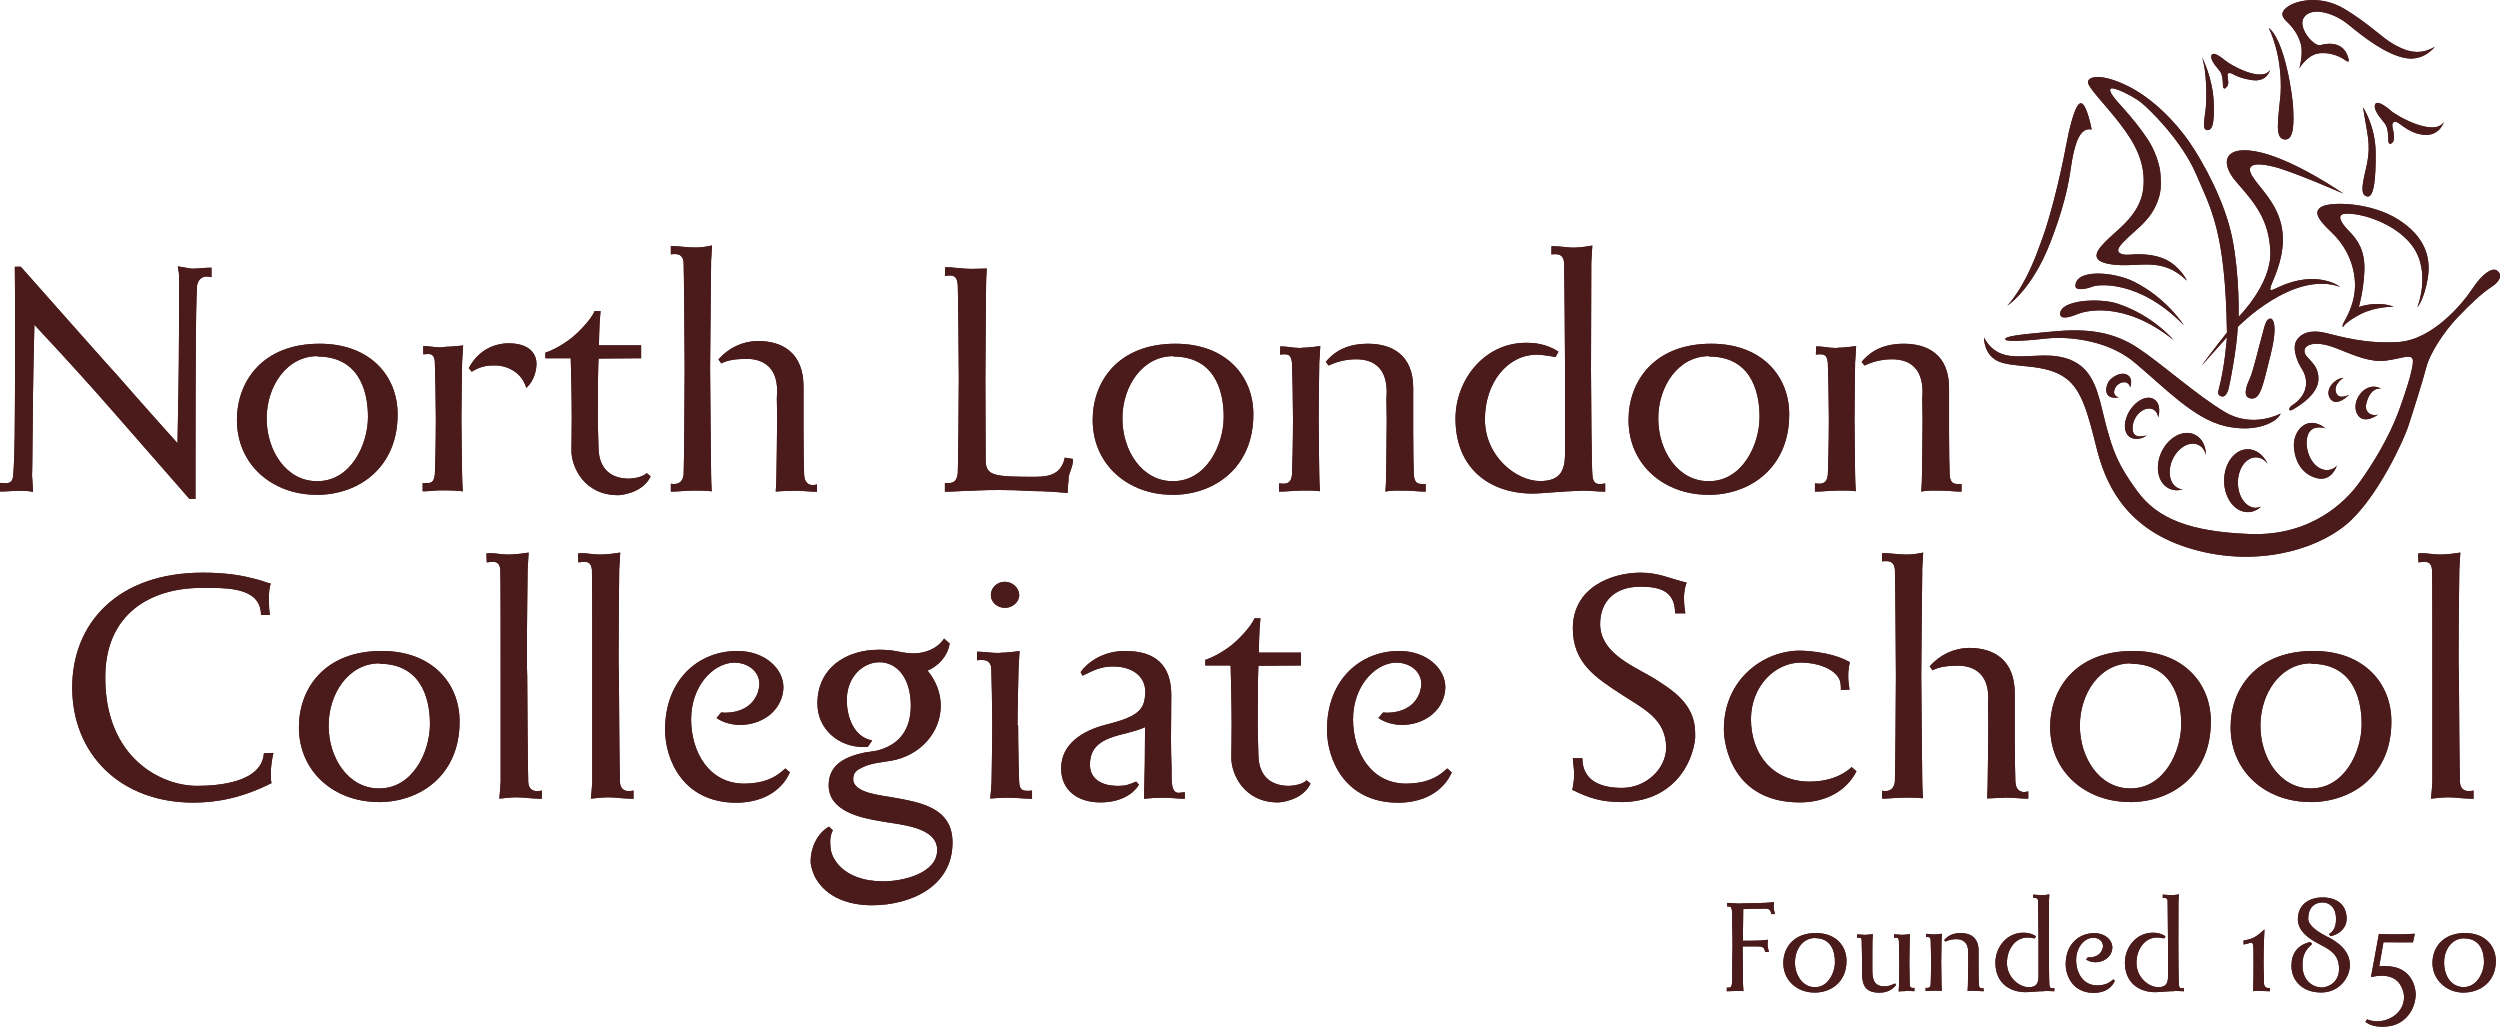<?xml version="1.0" encoding="UTF-8"?><svg id="Layer_2" xmlns="http://www.w3.org/2000/svg" viewBox="0 0 246.48 101.23"><defs><style>.cls-1{fill:#4a1b1a;fill-rule:evenodd;}</style></defs><g id="Layer_1-2"><g><path class="cls-1" d="M19.42,28.2c.1-.62,.46-.94,.97-.94,.13,0,.29,.03,.46,.07v-.94c-.68,0-1.24,.1-1.95,.1,0,0-.49-.07-1.37-.23,.1,.52,.13,.81,.13,1.11v.68c0,3.32-.03,7.42-.03,7.42,0,0-.03,3.61-.13,8.23-2.99-3.32-6.08-6.86-6.08-6.86-.03,0-3.35-3.74-9.37-10.54h-.59c.03,2.31,.03,4.72,.03,6.93,0,4.42-.03,8-.03,8,0,2.15-.07,4.78-.16,5.69-.07,.62-.36,.72-.78,.72-.16,0-.36-.03-.52-.03v.85c.72,0,1.2-.07,1.89-.07h.2c.23,0,.65,0,1.17,.1-.03-.59-.07-1.01-.1-1.63,.03-.49,.03-2.08,.07-5.63,0,0,0-2.5,.16-9.21,3.35,3.58,5.92,6.47,5.92,6.47,0,0,2.57,2.9,9.37,10.7h.59c0-10.6,.03-13.69,.03-13.69,0-3.45,.07-6.8,.13-7.29"/><path class="cls-1" d="M31.2,48.79c4.29,0,8-2.8,8-7.9v-.07c0-3.71-2.67-6.93-7.68-6.93-5.69,0-8.16,3.77-8.16,7.51,0,4.46,3.54,7.38,7.84,7.38m.1-13.63c3.87,0,4.98,3.06,4.98,5.95,0,2.73-1.69,6.34-4.98,6.34h-.07c-2.99,0-4.94-2.99-4.94-6.18s1.98-6.15,5.01-6.15v.03Z"/><path class="cls-1" d="M42.87,48.37c.29-.03,.62-.03,.94-.03,.62,0,1.3,.03,1.82,.1-.03-.59-.07-1.07-.07-1.66,0-.32-.07-3.81-.07-5.53s.07-5.17,.07-5.56c.03-.49,.07-.98,.1-1.63-1.14,.13-1.72,.13-1.72,.13-.2,.03-.36,.06-.55,.06-.52,0-1.07-.13-1.66-.13v.81c.16,0,.32-.03,.49-.03,.33,0,.62,.13,.65,.78,.03,.59,.1,4.1,.1,5.6,0,2.08-.06,4.98-.1,5.5-.1,.85-.42,.85-.88,.85h-.32v.81c.42,0,.75-.03,1.17-.07h.03Zm9.01-10.12c.94-.85,1.01-2.08,1.01-2.31v-.07c0-.98-.68-2.02-2.73-2.02h-.1c-.49,0-2.63,.13-3.84,2.44l.29,.36c.85-.55,1.63-.62,2.02-.62h.39c.52,0,2.37,.29,2.96,2.18v.03Z"/><path class="cls-1" d="M60.99,48.82s2.31-.1,3.16-1.85l-.39-.33c-.49,.52-1.72,.55-1.76,.55-1.46,0-2.93-.68-2.99-2.99-.03-1.24-.07-2.37-.07-2.93,0-3.55,.03-4.94,.07-5.92l4.2-.03v-1.27h-4.16c.03-.55,0-1.82,.16-3.38h-.59c-.39,.98-1.95,2.41-2.02,2.44,.06-.03-1.33,1.17-2.83,1.66v.55h2.5c.03,1.24,.1,3.68,.1,5.89,0,1.46-.03,2.7-.03,3.22,0,1.59,1.24,4.39,4.59,4.39h.07Z"/><path class="cls-1" d="M70.1,25.89c.03-.52,.06-1.04,.1-1.69-.88,.2-1.37,.2-1.56,.2h-.29c-.55,0-1.4-.13-1.98-.13h-.23v.81c.16-.03,.29-.03,.42-.03,.45,0,.78,.2,.84,.81,.03,.59,.1,8.95,.1,10.51,0,2.11-.06,9.89-.1,10.44-.1,.68-.46,.91-.94,.91-.1,0-.19,0-.32-.03v.78c.72,0,1.43-.1,2.11-.1h.68c.26,0,.68,0,1.24,.07-.03-.62-.06-1.07-.06-1.63,0-.36-.1-8.72-.1-10.47s.1-9.95,.1-10.44m8.03,22.48h.26c.72,0,1.43,.1,2.15,.1v-.72c-.13,.03-.29,.07-.39,.07-.52,0-.85-.33-.88-1.04-.03-.59-.06-2.73-.06-4.26v-4.42c0-3.32-2.08-4.49-4.49-4.49-1.56,.03-2.9,.68-3.9,1.82l.29,.39c.59-.32,1.4-.45,2.51-.45,1.59,0,2.99,.81,2.99,3.15,0,.23-.03,.49-.03,.78,0,.55,.03,1.24,.03,1.89,0,1.76-.07,5.27-.07,5.63,0,.59-.03,1.04-.07,1.63,.94-.07,1.66-.07,1.66-.07"/><path class="cls-1" d="M105.33,47.2c.1-.75,.46-1.11,.46-1.95l-.81-.13c-.33,1.56-1.4,1.89-2.89,1.89-3.97,0-4.88-.07-4.91-1.56,0-2.7-.03-5.4-.03-8.1,0-1.72,.07-8.98,.07-9.34,0-.46,.03-.91,.07-1.53-.49,0-1.01,.03-1.53,.03-.39,0-.78-.03-1.14-.07-.49-.03-.94-.1-1.43-.1l-.03,.85c.16,0,.33-.03,.46-.03,.49,0,.75,.16,.81,.98,.03,.55,.1,7.68,.1,9.21,0,2.08-.07,8.78-.1,9.3-.1,.91-.52,.98-1.01,.98h-.26v.85c.91,0,1.79-.1,2.67-.1,0,0,1.14-.07,2.7-.07,.94,0,2.05,.03,3.15,.1,0,0,1.69,0,3.58,.2,0-.49,.06-1.01,.1-1.37v-.03Z"/><path class="cls-1" d="M115.57,48.79c4.29,0,8-2.8,8-7.9v-.07c0-3.71-2.67-6.93-7.68-6.93-5.69,0-8.16,3.77-8.16,7.51,0,4.46,3.55,7.38,7.84,7.38m.1-13.63c3.87,0,4.98,3.06,4.98,5.95,0,2.73-1.69,6.34-4.98,6.34h-.07c-2.99,0-4.94-2.99-4.94-6.18s1.98-6.15,5.01-6.15v.03Z"/><path class="cls-1" d="M137.89,48.37h.62c.72,0,1.37,.1,2.05,.1v-.75h-.29c-.49,0-.81-.07-.88-.91-.03-.58-.06-2.7-.06-4.2v-4.36c0-3.25-2.08-4.36-4.46-4.36-2.5,0-3.61,1.14-4.16,1.79l.29,.36c.65-.32,1.59-.62,2.7-.62,1.82,0,3.02,.94,3.02,3.25,0,.23-.03,.49-.03,.75,0,.58,.03,1.24,.03,1.89,0,1.72-.06,5.2-.06,5.59,0,.52-.03,.98-.07,1.56,.59-.1,1.04-.1,1.3-.1m-9.6,0h.65c.26,0,.65,0,1.2,.07-.03-.55-.07-1.04-.07-1.63,0-.32-.06-3.81-.06-5.53s.06-5.17,.06-5.56c.03-.46,.07-.94,.1-1.59-1.14,.16-1.69,.16-1.69,.16-.1,0-.2,.03-.33,.03-.62,0-1.27-.16-1.92-.16l-.03,.81c.16-.03,.32-.03,.46-.03,.46,0,.65,.2,.72,.85,.03,.58,.1,4.03,.1,5.53,0,2.08-.07,4.98-.1,5.5-.07,.75-.46,.88-.85,.88-.13,0-.29-.03-.42-.03v.81c.72,0,1.43-.1,2.18-.1"/><path class="cls-1" d="M155.85,48.37c1.07,0,1.59,.1,2.41,.1v-.81c-.19,.03-.36,.07-.52,.07-.49,0-.72-.26-.75-1.01-.06-.59-.13-7.84-.13-10.15v-.23c0-1.76,.03-10.08,.03-10.47,.03-.49,.07-1.01,.1-1.66-1.11,.2-1.72,.2-1.72,.2h-.26c-.55,0-1.11-.13-1.76-.13h-.29v.81c.13-.03,.26-.03,.39-.03,.42,0,.81,.16,.85,.81,.03,.59,.1,8.98,.1,10.54v8.42c-.03,1.56-.46,2.6-2.47,2.6-2.34,0-5.43-2.44-5.43-6.08s2.24-6.38,5.11-6.38h.06c.16,0,.72,.03,1.79,.23l.29-.52c-1.17-.81-2.51-.88-3.02-.88h-.2c-4.07,0-6.93,3.64-6.93,7.48,0,4.91,3.38,7.38,7.61,7.38,.94,0,3.12-.26,4.75-.26v-.03Z"/><path class="cls-1" d="M168.4,48.79c4.29,0,8-2.8,8-7.9v-.07c0-3.71-2.67-6.93-7.68-6.93-5.69,0-8.16,3.77-8.16,7.51,0,4.46,3.55,7.38,7.84,7.38m.1-13.63c3.87,0,4.98,3.06,4.98,5.95,0,2.73-1.69,6.34-4.98,6.34h-.07c-2.99,0-4.94-2.99-4.94-6.18s1.98-6.15,5.01-6.15v.03Z"/><path class="cls-1" d="M190.72,48.37h.62c.72,0,1.37,.1,2.05,.1v-.75h-.29c-.49,0-.81-.07-.88-.91-.03-.58-.06-2.7-.06-4.2v-4.36c0-3.25-2.08-4.36-4.46-4.36-2.5,0-3.61,1.14-4.16,1.79l.29,.36c.65-.32,1.59-.62,2.7-.62,1.82,0,3.02,.94,3.02,3.25,0,.23-.03,.49-.03,.75,0,.58,.03,1.24,.03,1.89,0,1.72-.06,5.2-.06,5.59,0,.52-.03,.98-.07,1.56,.59-.1,1.04-.1,1.3-.1m-9.6,0h.65c.26,0,.65,0,1.2,.07-.03-.55-.07-1.04-.07-1.63,0-.32-.06-3.81-.06-5.53s.06-5.17,.06-5.56c.03-.46,.07-.94,.1-1.59-1.14,.16-1.69,.16-1.69,.16-.1,0-.2,.03-.33,.03-.62,0-1.27-.16-1.92-.16l-.03,.81c.16-.03,.33-.03,.46-.03,.46,0,.65,.2,.72,.85,.03,.58,.1,4.03,.1,5.53,0,2.08-.07,4.98-.1,5.5-.07,.75-.46,.88-.85,.88-.13,0-.29-.03-.42-.03v.81c.72,0,1.43-.1,2.18-.1"/><path class="cls-1" d="M171.82,93.31h1.51c.35,0,.64,.05,.69,.54h.38c-.09-.31-.13-.51-.13-.76,0-.13,.01-.27,.03-.44-.59,.09-1.18,.1-1.77,.1h-.7c.01-1.04,.04-2.09,.04-3.12,.58-.03,1.15-.04,1.74-.04,.12,0,.24-.01,.37-.01,.33,0,.63,.06,.64,.54h.38c-.08-.28-.13-.51-.13-.77,0-.13,.01-.26,.04-.4-1.08,.1-2.16,.09-3.24,.12-.06,0-.14,.01-.2,.01-.4,0-.77-.06-1.18-.06v.36c.05,0,.1-.01,.15-.01,.2,0,.26,.08,.31,.36,.01,.12,.03,.29,.03,.47,0,.23-.01,.5-.01,.65,.03,.83,.04,1.66,.04,2.48-.01,.82-.03,1.64-.04,2.45,0,.21,.01,.47,.01,.73,0,.19-.01,.37-.03,.51-.04,.31-.14,.35-.35,.35h-.15v.36c.4,0,.78-.04,1.15-.04,.17,0,.32,.01,.49,.03-.01-.2-.03-.41-.04-.64-.01-.23-.01-.47-.01-.72v-.73c-.01-.77-.03-1.54-.03-2.32h0Z"/><path class="cls-1" d="M178.9,97.86c1.69,0,3.15-1.1,3.15-3.11v-.03c0-1.46-1.05-2.73-3.02-2.73-2.24,0-3.21,1.49-3.21,2.96,0,1.75,1.4,2.91,3.09,2.91m.04-5.37c1.52,0,1.96,1.2,1.96,2.34,0,1.08-.67,2.5-1.96,2.5h-.03c-1.18,0-1.95-1.18-1.95-2.43,0-1.31,.78-2.42,1.97-2.42h0Z"/><path class="cls-1" d="M185.31,97.87c1,0,1.45-.55,1.63-.76l-.1-.15c-.31,.13-.59,.29-1.01,.29-.92,0-1.23-.49-1.23-1.55v-.77c-.01-.67,.01-2.05,.01-2.2,.01-.18,.03-.37,.04-.63-.45,.06-.67,.06-.67,.06-.05,0-.1,.01-.14,.01-.24,0-.5-.05-.74-.05v.35c.06-.01,.14-.03,.21-.03,.14,0,.24,.06,.24,.31v.17c0,.32,.03,.99,.03,1.49v1.42c0,1.33,.32,2.04,1.74,2.04m2.52-.18h.15c.33,0,.47,.03,.67,.03h.09v-.32h-.13c-.18,0-.32-.03-.33-.33,0-.22-.04-1.54-.04-2.15,0-.69,.03-2.04,.03-2.19,0-.18,.03-.37,.04-.63-.46,.06-.68,.06-.68,.06-.04,0-.08,.01-.12,.01-.24,0-.53-.06-.78-.06v.35c.09,0,.17-.01,.22-.01,.18,0,.23,.05,.26,.35,0,.24,.03,1.32,.03,2.13h.01c0,.69-.03,2.06-.03,2.22-.01,.21-.03,.38-.04,.6,.21-.03,.37-.03,.49-.03h.17Z"/><path class="cls-1" d="M194.52,97.69h.24c.28,0,.54,.04,.81,.04v-.29h-.12c-.19,0-.32-.03-.35-.36-.01-.23-.03-1.06-.03-1.65v-1.72c0-1.28-.82-1.72-1.75-1.72-.99,0-1.42,.45-1.64,.7l.12,.14c.26-.13,.63-.24,1.06-.24,.72,0,1.19,.37,1.19,1.28,0,.09-.01,.19-.01,.29,0,.23,.01,.49,.01,.74,0,.68-.03,2.05-.03,2.2,0,.2-.01,.38-.03,.61,.23-.04,.41-.04,.51-.04m-3.78,0h.26c.1,0,.26,0,.47,.03-.01-.22-.03-.41-.03-.64,0-.13-.03-1.5-.03-2.18s.03-2.04,.03-2.19c.01-.18,.03-.37,.04-.63-.45,.06-.67,.06-.67,.06-.04,0-.08,.01-.13,.01-.24,0-.5-.06-.76-.06v.32c.05-.01,.12-.01,.17-.01,.18,0,.26,.08,.28,.33,.01,.23,.04,1.59,.04,2.18,0,.82-.03,1.96-.04,2.16-.03,.29-.18,.35-.33,.35-.05,0-.12-.01-.17-.01v.32c.28,0,.56-.04,.86-.04"/><path class="cls-1" d="M201.59,97.69c.42,0,.63,.04,.95,.04v-.32c-.08,.01-.14,.03-.2,.03-.19,0-.28-.1-.29-.4-.03-.23-.05-3.09-.05-4v-.09c0-.69,.01-3.97,.01-4.12,.01-.19,.02-.4,.04-.65-.44,.08-.68,.08-.68,.08h-.1c-.22,0-.44-.05-.69-.05h-.12v.32c.05-.01,.1-.01,.15-.01,.17,0,.32,.06,.33,.32,.01,.23,.04,3.53,.04,4.15v3.32c-.01,.61-.18,1.02-.97,1.02-.92,0-2.14-.96-2.14-2.39s.88-2.51,2.01-2.51h.03c.06,0,.28,.01,.7,.09l.12-.21c-.46-.32-.99-.35-1.19-.35h-.08c-1.6,0-2.73,1.43-2.73,2.95,0,1.93,1.33,2.91,3,2.91,.37,0,1.23-.1,1.87-.1h0Z"/><path class="cls-1" d="M208.52,96.71l-.18-.15c-.46,.45-.96,.58-1.55,.59h-.04c-1.37,0-2.06-1.23-2.06-2.5s.82-2.15,1.63-2.2h.05c.52,0,.97,.33,.97,.83,0,.1-.03,.22-.07,.33-.22,.59-.77,.78-1.28,.78-.05,0-.09-.01-.14-.01l-.18,.22c.27,.18,.6,.27,.92,.27,.78,0,1.55-.47,1.66-1.31,0-.05,.01-.09,.01-.14,0-.76-.74-1.42-1.79-1.42-1.49,0-2.81,1.09-2.81,3.06,0,1.11,.67,2.83,2.77,2.83,1.6-.01,2.02-1.06,2.07-1.18h0Z"/><path class="cls-1" d="M214.37,97.69c.42,0,.63,.04,.95,.04v-.32c-.08,.01-.14,.03-.21,.03-.19,0-.28-.1-.29-.4-.03-.23-.05-3.09-.05-4v-.09c0-.69,.01-3.97,.01-4.12,.01-.19,.03-.4,.04-.65-.44,.08-.68,.08-.68,.08h-.1c-.22,0-.44-.05-.69-.05h-.12v.32c.05-.01,.1-.01,.15-.01,.17,0,.32,.06,.33,.32,.01,.23,.04,3.53,.04,4.15v3.32c-.01,.61-.18,1.02-.97,1.02-.92,0-2.14-.96-2.14-2.39s.88-2.51,2.01-2.51h.03c.06,0,.28,.01,.7,.09l.12-.21c-.46-.32-.99-.35-1.19-.35h-.08c-1.6,0-2.73,1.43-2.73,2.95,0,1.93,1.33,2.91,3,2.91,.37,0,1.23-.1,1.87-.1h0Z"/><path class="cls-1" d="M222.13,97.72c.17-.01,.32-.03,.49-.03,.38,0,.78,.04,1.17,.04v-.33s-.09,.01-.13,.01c-.42,0-.46-.32-.46-.68v-.4c-.01-.49-.03-.95-.03-1.42,.01-.73,.01-1.46,.04-2.19,.01-.37,.04-.73,.05-1.09-.69,.64-1.11,.97-2.06,1.09v.4c.38-.06,.62-.18,.76-.18,.15,0,.19,.15,.21,.68,0,.42,.01,.86,.01,1.28,0,.93-.01,1.88-.04,2.82"/><path class="cls-1" d="M228.84,97.85c1.92,0,2.84-1.61,2.84-2.68,0-1.55-1.35-2.38-2.28-2.84-.91-.47-1.83-1.08-1.83-1.77,0-1.02,.58-1.59,1.42-1.59,.67,0,1.32,.51,1.32,1.59v.09c0,.56-.13,1.09-.69,1.45l.15,.2c.87-.17,1.59-.81,1.59-1.73-.01-1.47-1.08-2.09-2.38-2.09s-2.43,.69-2.43,2.16c0,1.04,.91,1.81,1.9,2.32,1.15,.63,2.16,1.02,2.16,2.55v.03c0,1.31-1.05,1.82-1.74,1.82s-1.84-.56-1.86-2.11v-.09c0-.88,.19-1.43,.95-2.09l-.17-.2c-1.26,.28-1.87,1.14-1.87,2.34v.05c0,1.33,1,2.59,2.91,2.59h.01Z"/><path class="cls-1" d="M233.21,100.74c.42,.35,1.06,.49,1.68,.49,.32,0,.63-.04,.91-.1,1.43-.33,2.32-1.63,2.37-3.06v-.05c0-.31-.1-.72-.19-.99-.49-1.29-1.56-1.78-2.82-1.78-.19,0-.4,0-.59,.03l.42-2.38c.97,0,1.93,0,2.91,.01l.18-.85c-.65,.04-1.31,.06-1.96,.06-.53,0-1.05-.01-1.58-.04l-.78,4.25c.35-.08,.7-.13,1.05-.13,.85,0,1.61,.29,2,1.2,.12,.27,.21,.61,.21,.9,0,1.45-1.32,2.39-2.65,2.39-.35,0-.68-.06-1-.19l-.15,.23Z"/><path class="cls-1" d="M242.87,97.86c1.69,0,3.2-1.09,3.2-3.1,0-1.49-1.04-2.77-3.04-2.77-2.24,0-3.21,1.49-3.21,2.96,0,1.6,1.35,2.91,3.04,2.91h.01Zm.07-5.34c1.52,0,1.96,1.18,1.96,2.32,0,1.08-.72,2.48-2,2.48-1.19,0-1.93-1.05-1.93-2.43,0-1.29,.78-2.38,1.97-2.38h0Z"/><path class="cls-1" d="M26.77,77.22c-.07-.29-.07-.62-.07-.94,0-.68,.1-1.37,.26-2.05l-.94,.03c-.2,2.86-4.42,3.22-6.6,3.22-3.58,0-9.04-2.8-9.04-10.64v-.07c0-6.25,4.46-8.81,9.5-8.81h.81c2.18,0,5.04,.16,5.04,2.67h.88c-.07-.39-.1-.98-.1-1.56,0-.55,.03-1.14,.19-1.53-.45-.1-1.01-.36-2.08-.59-1.04-.26-2.57-.49-4.62-.49-8.46,0-12.88,5.04-12.88,11.32,0,6.6,4.78,11.35,11.94,11.35,2.31,0,4.81-.46,7.71-1.92"/><path class="cls-1" d="M37.31,79.08c4.29,0,8-2.8,8-7.9v-.07c0-3.71-2.67-6.93-7.68-6.93-5.69,0-8.16,3.77-8.16,7.51,0,4.46,3.55,7.38,7.84,7.38m.1-13.63c3.87,0,4.98,3.06,4.98,5.95,0,2.73-1.69,6.34-4.98,6.34h-.07c-2.99,0-4.94-2.99-4.94-6.18s1.98-6.15,5.01-6.15v.03Z"/><path class="cls-1" d="M52.05,78.68c.46,.03,.91,.07,1.37,.07v-.81c-.16,.03-.29,.06-.46,.06-.49,0-.85-.26-.88-.91-.03-.55-.1-8.33-.1-10.44-.03-.42-.03-1.27-.03-2.31,0-3.12,.07-7.9,.07-8.2,.03-.49,.07-1.01,.1-1.66-1.17,.19-1.85,.19-1.85,.19h-.26c-.59,0-1.11-.13-1.66-.13-.13,0-.26,.03-.39,.03l.03,.88c.23-.03,.42-.06,.59-.06,.46,0,.68,.2,.75,.78,.03,.55,.03,8.03,.03,10.47v10.44c-.03,.55-.07,1.01-.13,1.66,.62-.07,1.17-.13,1.72-.13,.36,0,.72,.03,1.11,.06"/><path class="cls-1" d="M61.09,78.68c.46,.03,.91,.07,1.37,.07v-.81c-.16,.03-.29,.06-.46,.06-.49,0-.85-.26-.88-.91-.03-.55-.1-8.33-.1-10.44-.03-.42-.03-1.27-.03-2.31,0-3.12,.06-7.9,.06-8.2,.03-.49,.06-1.01,.1-1.66-1.17,.19-1.85,.19-1.85,.19h-.26c-.59,0-1.11-.13-1.66-.13-.13,0-.26,.03-.39,.03l.03,.88c.23-.03,.42-.06,.59-.06,.46,0,.68,.2,.75,.78,.03,.55,.03,8.03,.03,10.47v10.44c-.03,.55-.07,1.01-.13,1.66,.62-.07,1.17-.13,1.72-.13,.36,0,.72,.03,1.11,.06"/><path class="cls-1" d="M77.88,76.15l-.46-.39c-1.17,1.14-2.44,1.46-3.94,1.5h-.1c-3.48,0-5.24-3.12-5.24-6.34s2.08-5.46,4.13-5.59h.13c1.33,0,2.47,.85,2.47,2.11,0,.26-.07,.55-.16,.85-.55,1.5-1.95,1.98-3.25,1.98-.13,0-.23-.03-.36-.03l-.46,.55c.68,.46,1.53,.68,2.34,.68,1.98,0,3.94-1.2,4.23-3.32,0-.13,.03-.23,.03-.36,0-1.92-1.89-3.61-4.55-3.61-3.77,0-7.12,2.76-7.12,7.77,0,2.83,1.69,7.19,7.03,7.19,4.07-.03,5.14-2.7,5.27-2.99"/><path class="cls-1" d="M81.71,81.51c-1.14,.65-1.79,2.11-1.79,3.38,0,.55,.23,1.14,.46,1.63,1.14,2.02,3.38,2.73,5.59,2.73,3.77,0,7.94-1.82,7.94-6.18v-.1c-.06-3.38-3.22-3.87-5.95-4.36-.98-.2-3.84-.39-3.84-1.79,0-.68,.36-.91,.98-1.2,.85-.39,1.82-.46,2.77-.62,2.93-.52,4.88-2.86,4.88-5.4,0-1.17-.39-2.37-1.3-3.48,1.07-.46,1.98-1.43,2.18-2.67l-.55-.49c-.68,1.01-1.85,1.46-3.06,1.46-.62,0-1.14-.13-1.72-.23-.52-.1-1.11-.13-1.66-.13-3.25,0-6.05,1.82-6.05,5.3,0,2.54,2.11,4.29,4.52,4.29,.16,0,.29,0,.46-.03l.42-.62c-1.82-.33-2.5-2.34-2.5-3.94v-.06c0-2.31,1.63-3.71,3.22-3.71,1.56,0,3.09,1.33,3.09,4.33-.03,2.28-1.07,3.81-3.35,4.39-.39,.06-.81,.13-1.24,.19-1.76,.39-3.51,1.11-3.51,3.22,0,2.57,3.16,3.22,5.17,3.55,1.69,.33,5.53,.49,5.53,2.83s-3.45,3.09-5.24,3.09h-.16c-1.72,0-3.58-.52-4.59-1.95-.23-.33-.42-.72-.49-1.11-.03-.26-.07-.52-.07-.81,0-.39,.07-.81,.26-1.17l-.39-.36Z"/><path class="cls-1" d="M98.82,78.65h.65c.78,0,1.53,.1,2.28,.1v-.81c-.16,.03-.33,.03-.46,.03-.52,0-.78-.16-.81-.88-.03-.52-.1-3.45-.1-5.56l-.06-.06c0-1.72,.1-5.24,.1-5.59,.03-.55,.07-1.07,.1-1.69-1.17,.16-1.72,.16-1.72,.16-.13,0-.26,.03-.39,.03-.68,0-1.43-.13-2.08-.13v.85c.16-.03,.33-.03,.46-.03,.49,0,.88,.16,.94,.81,.03,.55,.1,4.13,.1,5.66,0,1.72-.07,5.24-.07,5.56-.03,.59-.07,1.04-.13,1.63,.55-.06,.94-.06,1.2-.06m.26-18.74c.75,0,1.4-.59,1.4-1.27-.03-.72-.68-1.3-1.43-1.3-.75,0-1.37,.59-1.37,1.3s.62,1.27,1.4,1.27"/><path class="cls-1" d="M112.78,78.75c.72-.07,1.27-.1,1.82-.1,.29,0,.62,0,.94,.03,.42,.03,.85,.07,1.27,.07v-.65c-.16,.03-.59,.07-.68,.07-.49-.07-.55-.62-.59-.94-.03-.23-.03-.49-.03-.72v-.72c-.03-.94-.06-1.92-.06-2.89l.03-4.36c0-2.9-1.5-4.36-4.55-4.36-2.24,0-3.74,1.17-4.39,2.08l.19,.36c1.14-.55,1.76-.91,3.03-.91,1.63,0,3.16,.78,3.16,2.54-.03,.46-.06,.94-.29,1.37-.55,1.11-2.5,1.53-3.68,1.85-2.24,.59-4.33,1.89-4.33,4.29,0,2.21,1.69,3.35,3.87,3.35s3.35-.98,3.81-1.76c-.1-.03-.23-.29-.29-.29-.72,.29-.98,.42-1.69,.42h-.26c-1.37-.03-2.6-.62-2.6-2.08,0-3.03,3.35-2.73,5.43-3.71,0,2.41-.03,4.72-.1,7.09v-.03Z"/><path class="cls-1" d="M126.05,79.11s2.31-.1,3.16-1.85l-.39-.33c-.49,.52-1.72,.55-1.76,.55-1.46,0-2.93-.68-2.99-2.99-.03-1.24-.07-2.37-.07-2.93,0-3.55,.03-4.94,.07-5.92l4.2-.03v-1.27h-4.16c.03-.55,0-1.82,.16-3.38h-.59c-.39,.98-1.95,2.41-2.02,2.44,.07-.03-1.33,1.17-2.83,1.66v.55h2.5c.03,1.24,.1,3.68,.1,5.89,0,1.46-.03,2.7-.03,3.22,0,1.59,1.24,4.39,4.59,4.39h.07Z"/><path class="cls-1" d="M143.13,76.15l-.45-.39c-1.17,1.14-2.44,1.46-3.94,1.5h-.1c-3.48,0-5.24-3.12-5.24-6.34s2.08-5.46,4.13-5.59h.13c1.33,0,2.47,.85,2.47,2.11,0,.26-.07,.55-.16,.85-.55,1.5-1.95,1.98-3.25,1.98-.13,0-.23-.03-.36-.03l-.46,.55c.68,.46,1.53,.68,2.34,.68,1.98,0,3.94-1.2,4.23-3.32,0-.13,.03-.23,.03-.36,0-1.92-1.89-3.61-4.55-3.61-3.77,0-7.12,2.76-7.12,7.77,0,2.83,1.69,7.19,7.03,7.19,4.07-.03,5.14-2.7,5.27-2.99"/><path class="cls-1" d="M159.78,79.08c5.14,0,7.09-3.74,7.35-6.31v-.49c0-2.86-2.21-4.26-4.33-5.56-2.11-1.2-5.04-2.47-5.04-5.2,0-2.24,1.46-3.68,3.97-3.68,1.98,0,3.42,.46,3.42,2.63h1.01c-.13-.85-.13-1.27-.13-1.43v-.2c0-.36,.1-1.04,.26-1.4-1.69-.39-2.7-.98-4.55-.98-2.76,0-6.67,1.4-6.67,5.5,0,3.38,2.24,4.85,4.81,6.51,2.11,1.4,4.39,2.37,4.39,5.27-.03,2.05-1.95,3.94-4.36,3.94-2.02,0-3.9-.65-3.9-2.93h-.94c.13,1.24,.13,1.56,.13,1.56v.1c0,.36-.1,1.17-.19,1.46,1.66,.81,2.86,1.2,4.78,1.2"/><path class="cls-1" d="M183.04,76.05l-.49-.42c-.36,.36-1.66,1.43-4.13,1.43-3.68,0-5.79-2.73-5.79-6.18,.03-3.29,2.41-5.56,4.94-5.56,1.79,.03,2.89,.62,3.38,1.11,.49,.49,.55,.85,.55,1.59l.85-.03c-.07-.46-.13-.85-.13-1.33,0-.39,.03-.81,.16-1.37-1.95-1.14-4.94-1.14-4.94-1.14-3.48,0-7.48,2.73-7.48,7.77,0,1.56,.88,7.19,7.48,7.19,2.37,0,4.52-.98,5.59-3.06h0Z"/><path class="cls-1" d="M189.51,56.17c.03-.52,.07-1.04,.1-1.69-.88,.19-1.37,.19-1.56,.19h-.29c-.55,0-1.4-.13-1.98-.13h-.23v.81c.16-.03,.29-.03,.42-.03,.46,0,.78,.19,.85,.81,.03,.59,.1,8.95,.1,10.51,0,2.11-.07,9.89-.1,10.44-.1,.68-.46,.91-.94,.91-.1,0-.19,0-.32-.03v.78c.72,0,1.43-.1,2.11-.1h.68c.26,0,.68,0,1.24,.06-.03-.62-.07-1.07-.07-1.63,0-.36-.1-8.72-.1-10.47s.1-9.95,.1-10.44m8.04,22.48h.26c.72,0,1.43,.1,2.15,.1v-.72c-.13,.03-.29,.07-.39,.07-.52,0-.85-.33-.88-1.04-.03-.59-.06-2.73-.06-4.26v-4.42c0-3.32-2.08-4.49-4.49-4.49-1.56,.03-2.89,.68-3.9,1.82l.29,.39c.59-.33,1.4-.46,2.5-.46,1.59,0,2.99,.81,2.99,3.16,0,.23-.03,.49-.03,.78,0,.55,.03,1.24,.03,1.89,0,1.76-.06,5.27-.06,5.63,0,.59-.03,1.04-.06,1.63,.94-.06,1.66-.06,1.66-.06"/><path class="cls-1" d="M209.97,79.08c4.29,0,8-2.8,8-7.9v-.07c0-3.71-2.67-6.93-7.68-6.93-5.69,0-8.16,3.77-8.16,7.51,0,4.46,3.55,7.38,7.84,7.38m.1-13.63c3.87,0,4.98,3.06,4.98,5.95,0,2.73-1.69,6.34-4.98,6.34h-.07c-2.99,0-4.94-2.99-4.94-6.18s1.98-6.15,5.01-6.15v.03Z"/><path class="cls-1" d="M227.77,79.08c4.29,0,8-2.8,8-7.9v-.07c0-3.71-2.67-6.93-7.68-6.93-5.69,0-8.17,3.77-8.17,7.51,0,4.46,3.55,7.38,7.84,7.38m.1-13.63c3.87,0,4.98,3.06,4.98,5.95,0,2.73-1.69,6.34-4.98,6.34h-.06c-2.99,0-4.94-2.99-4.94-6.18s1.98-6.15,5.01-6.15v.03Z"/><path class="cls-1" d="M242.5,78.68c.46,.03,.91,.07,1.37,.07v-.81c-.16,.03-.29,.06-.46,.06-.49,0-.85-.26-.88-.91-.03-.55-.1-8.33-.1-10.44-.03-.42-.03-1.27-.03-2.31,0-3.12,.07-7.9,.07-8.2,.03-.49,.06-1.01,.1-1.66-1.17,.19-1.85,.19-1.85,.19h-.26c-.59,0-1.11-.13-1.66-.13-.13,0-.26,.03-.39,.03l.03,.88c.23-.03,.42-.06,.59-.06,.46,0,.68,.2,.75,.78,.03,.55,.03,8.03,.03,10.47v10.44c-.03,.55-.07,1.01-.13,1.66,.62-.07,1.17-.13,1.72-.13,.36,0,.71,.03,1.11,.06"/><path class="cls-1" d="M197.88,30.15s2.44-1.51,4.27-6.26,1.89-6.77,2.16-8.2c.27-1.43,.72-3.19,1.91-2.92,0,0-.46-2.5-1.04-2.59-.59-.09-1.23,2.82-1.43,3.93-.2,1.12-1.3,6.67-2.66,10.13-1.53,4.33-3.2,5.9-3.2,5.9"/><path class="cls-1" d="M215.33,32.1s-1.69-2.72-4.99-4.35c-1.91-.94-5.74-1.29-5.72,.47,.04,.5,1.22,.23,1.69,.03,.47-.2,4.59-.74,9.03,3.85"/><path class="cls-1" d="M214.28,33.51s-2.03-2.44-5.54-3.58c-1.82-.59-5.76-.35-5.62,1.09,.11,.58,1.27,.12,1.75-.07,.55-.23,4.43-1.43,9.41,2.56"/><path class="cls-1" d="M215.6,27.64s-.67-1.36-2.04-2.03c-1.37-.67-3.03-.55-3.61-.5s-1.11-.08-1.12-.44c0-.36,.71-1.03,1.55-1.78,.88-.78,1.68-1.53,2.18-2.65,.58-1.28,.49-2.03,.45-3-.04-.97-.58-2.49-1.28-3.53-.7-1.04-1.44-1.98-2.36-3-.92-1.02-1.5-1.7-1.28-1.96,.22-.26,2.11,.68,2.91,1.28,.8,.6,4.1,3.8,5.53,7.16,1.43,3.36,2.88,5.57,3.03,15.6,0,0-1.53,1.93-2.52,3.28l2.52-2.82s-.19,2.84-.82,5.19c-.15,.51,.11,.6,.35,.65,.24,.04,.5-.22,.66-.9,.16-.68,.76-3.75,.88-5.96,0,0,5.42-5.61,10.09-3.95,0,0-2.23-1.74-6.05,.02-.69,.3-1.12,.67-.61-.53,.51-1.2,1.39-3.38,.84-5.66-.55-2.29-2.23-3.7-2.86-4.77-.63-1.07,.12-1.39,2.08-.92,1.96,.48,6.92,2.67,6.92,2.67,0,0-4.63-3.22-8.16-4.06-3.53-.84-4.14,.92-2.38,2.92,1.75,2,3.22,3.68,3.34,6.88,.11,3.2-3.13,6.41-3.13,6.41,0,0,.11-3.97-.61-7.67-.72-3.7-2.92-7.63-4.23-9.54s-3.6-4.35-6.18-5.59c-2.57-1.24-3.78-.89-3.83-.37s1.59,2.1,3.15,4.12c1.56,2.02,2.57,3.96,2.3,6.41-.27,2.45-2.39,3.93-3.42,4.92-1.03,.99-2.23,2.23,.4,2.56,2.63,.33,4.81-.84,7.3,1.57"/><path class="cls-1" d="M217.07,5.58s1.07,2.03,1.18,4.43c.11,2.4-.2,2.87-.67,2.81-.47-.06-.25-.96-.12-2.02,.12-1.06,.12-3.95-.39-5.23"/><path class="cls-1" d="M219.42,8.69c-.07,.06-.26,.1-.26-.34,0-.44-.06-1.01-.27-1.3-.21-.29-.96-1.03-.87-1.53,.09-.5,.84,0,1.37,.45,.52,.45,3.61,2.19,4.42,.93,0,0-.29,1.24-1.83,.99-1.54-.24-1.84-.69-2.15-.69s-.21,.28-.17,.56c.07,.52,.02,.7-.24,.92"/><path class="cls-1" d="M235.77,14.15c-.09,.05-.31,.12-.3-.4,0-.52-.07-1.2-.32-1.54-.24-.34-1.11-1.22-1.01-1.82,.1-.59,.98,0,1.58,.53,.6,.54,4.29,2.6,5.22,1.11,0,0-.44,1.55-2.22,1.23-1.49-.26-2.22-1.32-2.59-1.26-.48,.07-.18,.74-.14,1.07,.08,.62,.04,.92-.23,1.07"/><path class="cls-1" d="M223.69,2.78s1.37,2.59,1.16,6.49c-.24,2.6-.61,4.37,.39,4.48,.99,.11,.9-1.86,.85-3.08-.05-1.22-.81-6.63-2.39-7.9"/><path class="cls-1" d="M226.68,6.79c.04-.09,.44-1.58,.14-2.53-.29-.95-.81-1.62-1.4-2.17-.59-.55-.54-1.05,.34-1.56,.89-.51,3.1-.99,5.35,.33,2.25,1.33,3.81,2.9,4.79,3.45,.97,.55,2.42,1.34,4.14,.31,0,0-1.07,1.47-2.96,1.09-1.89-.38-4.02-2.03-5.55-3.29-1.53-1.26-3.8-1.79-4.43-.62-.54,1.01,1.05,2.82,1.67,2.65,.6-.16,2.33-.5,2.78,1.38,.1,.45-.22,.17-.56-.05s-1.44-.72-2.53-.49c-1.09,.24-1.79,1.49-1.79,1.49"/><path class="cls-1" d="M232.98,10.58s1.21,1.87,1.24,4.42c.03,2.55-.16,4.46-.8,4.37-.64-.09-.58-.84-.29-2.15,.3-1.32,.59-2.35,.26-4.19-.26-1.42-.41-2.45-.41-2.45"/><path class="cls-1" d="M195.61,33.27s-.06,1.78,1.52,2.4c1.58,.62,4.64,.16,6.57,1.64,1.57,1.14,2.19,3.6,2.99,6.8,.8,3.2,2.56,7.84,8.98,9.88s12.55,.31,15.64-2.27c3.09-2.58,5.68-8.39,6.07-9.54s1.51-4.71,1.85-6.03c.34-1.32,1.75-3.49,3.07-4.86,1.32-1.37,2.27-2.29,3.4-3.05s.83-1.41,.4-1.61c-.43-.2-1.32,.29-2.35,1.85-1.03,1.56-3.98,5.02-7.27,5.24-3.29,.21-5.78-.56-7.21-.9s-2.4,0-2.86,.77c-.46,.77,.11,2.15,.56,2.82,.44,.67,.92,2.33-1.03,3.59-.27,.14-.39,.69,.14,.36,.53-.32,2.5-1.45,2.5-3.03s-1.33-1.95-1.38-2.69c-.05-.74,1.21-1.08,3.13-.31,1.92,.77,3.43,1.42,4.91,1.22,1.49-.2,2.33-.62,2.6-.21,.27,.4-.49,2.89-1.4,5.34-.92,2.45-2.46,5.01-3.82,6.89-1.36,1.89-4.77,5.31-10.8,5.08s-9.15-1.56-11.1-4.22c-1.95-2.65-2.4-4.02-3.03-6.31-.63-2.29-.9-4.84-2.63-6.12-1.74-1.28-4.02-.9-5.24-.88-1.22,.02-3.13,.24-4.22-1.86"/><path class="cls-1" d="M197.71,33.47c.07,.27,2.65,.08,4.06-.1,1.41-.17,5.68-.13,8.66,2.35,2.98,2.48,5.84,5.57,8.96,6.29,3.13,.72,5.17-.46,5.47-1.24,0,0-2.73,1.51-5.51-.15-2.78-1.66-6.14-4.69-8.54-6.29-2.4-1.6-4.92-1.96-8.26-1.66-3.34,.31-4.94,.46-4.84,.8"/><path class="cls-1" d="M236,30.24s-1.76-.04-3.25,.72c-1.49,.76-1.75,1.28-1.75,1.28,0,0-.11-.07,.03-.36,.14-.3,1.25-1.92,1.15-4.04-.1-2.12-1.13-3.83-2.33-4.96-1.2-1.13-1.9-2.02-.9-2.52,1-.5,4.87-.39,7.51,1.29,2.58,1.64,3.26,3.7,2.89,5.82-.37,2.12-1.02,2.83-1.02,2.83,0,0,1.42-3.52-.53-6.11-1.66-2.19-5.01-3.22-6.58-3.12-.93,.07-.4,.94,.36,1.7,.91,.92,1.59,1.96,1.53,3.88-.06,1.92-.55,3.62-.55,3.62,0,0,1.76-.66,3.44-.03"/><path class="cls-1" d="M223.92,31.42s.78,.21-.06,3.56c-.76,3.02-.98,4.38-1.89,4.31-.91-.07-.52-1.18-.17-1.93,.35-.75,.91-3.21,1.17-4.09,.27-.88,.37-1.94,.94-1.85"/><path class="cls-1" d="M231.04,37.26s-1.02,.6-.72,1.45c.27,.77,1.29,.21,1.29,.21,0,0-1.33,1.36-1.92,.3-.48-.87,.53-1.92,1.34-1.96"/><path class="cls-1" d="M234.77,38.33s-1.04-.29-1.47,1.45c-.25,1.03,.73,1.29,1.17,1.09,0,0-1.41,1.06-2.04,0-.77-1.31,.85-3.44,2.34-2.53"/><path class="cls-1" d="M229.27,42.23s-1.37-.47-1.75,.7c-.38,1.16,.28,3.19,1.72,3.41,.78,.08,1.16-.44,1.16-.44,0,0-.49,1.59-1.93,1.25-1.44-.34-2.21-1.58-2.31-3.11-.1-1.53,1.28-3.24,3.11-1.81"/><path class="cls-1" d="M222.41,50.07c-.98,0-1.77-1.11-1.77-2.49s.79-2.49,1.77-2.49c.45,0,.85,.23,1.16,.62-.42-.85-1.14-1.42-1.96-1.42-1.29,0-2.33,1.39-2.33,3.1s1.04,3.1,2.33,3.1c.49,0,.94-.2,1.31-.54-.16,.07-.34,.11-.52,.11"/><path class="cls-1" d="M214.73,48.12c-.84-.4-1.07-1.68-.52-2.85,.56-1.18,1.69-1.81,2.53-1.41,.38,.18,.64,.55,.75,1-.01-.9-.41-1.68-1.11-2.01-1.11-.53-2.58,.24-3.27,1.71-.69,1.47-.36,3.09,.76,3.61,.42,.2,.89,.21,1.35,.07-.17,0-.34-.04-.49-.12"/><path class="cls-1" d="M210.71,42.99c-.6-.15-.58-1.18-.12-1.9,.46-.71,1.25-1.02,1.77-.68,.24,.16,.38,.42,.42,.74,.22-.76,.09-1.47-.4-1.78-.66-.43-1.73,.06-2.39,1.09-.66,1.03-.65,2.2,0,2.63,.31,.2,.94,.32,1.65-.14-.14-.01-.57,.14-.94,.05"/><path class="cls-1" d="M208.91,39.18s-.57-.1-.47-.64c.1-.54,.57-.85,.98-.86,.41-.01,.59,.36,.59,.52,0,0,.33-.79-.19-1.18-.51-.39-1.31-.06-1.79,.44-.41,.42-.85,2,.87,1.72"/><path class="cls-1" d="M19.42,28.2c.1-.62,.46-.94,.97-.94,.13,0,.29,.03,.46,.07v-.94c-.68,0-1.24,.1-1.95,.1,0,0-.49-.07-1.37-.23,.1,.52,.13,.81,.13,1.11v.68c0,3.32-.03,7.42-.03,7.42,0,0-.03,3.61-.13,8.23-2.99-3.32-6.08-6.86-6.08-6.86-.03,0-3.35-3.74-9.37-10.54h-.59c.03,2.31,.03,4.72,.03,6.93,0,4.42-.03,8-.03,8,0,2.15-.07,4.78-.16,5.69-.07,.62-.36,.72-.78,.72-.16,0-.36-.03-.52-.03v.85c.72,0,1.2-.07,1.89-.07h.2c.23,0,.65,0,1.17,.1-.03-.59-.07-1.01-.1-1.63,.03-.49,.03-2.08,.07-5.63,0,0,0-2.5,.16-9.21,3.35,3.58,5.92,6.47,5.92,6.47,0,0,2.57,2.9,9.37,10.7h.59c0-10.6,.03-13.69,.03-13.69,0-3.45,.07-6.8,.13-7.29"/><path class="cls-1" d="M31.2,48.79c4.29,0,8-2.8,8-7.9v-.07c0-3.71-2.67-6.93-7.68-6.93-5.69,0-8.16,3.77-8.16,7.51,0,4.46,3.54,7.38,7.84,7.38m.1-13.63c3.87,0,4.98,3.06,4.98,5.95,0,2.73-1.69,6.34-4.98,6.34h-.07c-2.99,0-4.94-2.99-4.94-6.18s1.98-6.15,5.01-6.15v.03Z"/><path class="cls-1" d="M42.87,48.37c.29-.03,.62-.03,.94-.03,.62,0,1.3,.03,1.82,.1-.03-.59-.07-1.07-.07-1.66,0-.32-.07-3.81-.07-5.53s.07-5.17,.07-5.56c.03-.49,.07-.98,.1-1.63-1.14,.13-1.72,.13-1.72,.13-.2,.03-.36,.06-.55,.06-.52,0-1.07-.13-1.66-.13v.81c.16,0,.32-.03,.49-.03,.33,0,.62,.13,.65,.78,.03,.59,.1,4.1,.1,5.6,0,2.08-.06,4.98-.1,5.5-.1,.85-.42,.85-.88,.85h-.32v.81c.42,0,.75-.03,1.17-.07h.03Zm9.01-10.12c.94-.85,1.01-2.08,1.01-2.31v-.07c0-.98-.68-2.02-2.73-2.02h-.1c-.49,0-2.63,.13-3.84,2.44l.29,.36c.85-.55,1.63-.62,2.02-.62h.39c.52,0,2.37,.29,2.96,2.18v.03Z"/><path class="cls-1" d="M60.99,48.82s2.31-.1,3.16-1.85l-.39-.33c-.49,.52-1.72,.55-1.76,.55-1.46,0-2.93-.68-2.99-2.99-.03-1.24-.07-2.37-.07-2.93,0-3.55,.03-4.94,.07-5.92l4.2-.03v-1.27h-4.16c.03-.55,0-1.82,.16-3.38h-.59c-.39,.98-1.95,2.41-2.02,2.44,.06-.03-1.33,1.17-2.83,1.66v.55h2.5c.03,1.24,.1,3.68,.1,5.89,0,1.46-.03,2.7-.03,3.22,0,1.59,1.24,4.39,4.59,4.39h.07Z"/><path class="cls-1" d="M70.1,25.89c.03-.52,.06-1.04,.1-1.69-.88,.2-1.37,.2-1.56,.2h-.29c-.55,0-1.4-.13-1.98-.13h-.23v.81c.16-.03,.29-.03,.42-.03,.45,0,.78,.2,.84,.81,.03,.59,.1,8.95,.1,10.51,0,2.11-.06,9.89-.1,10.44-.1,.68-.46,.91-.94,.91-.1,0-.19,0-.32-.03v.78c.72,0,1.43-.1,2.11-.1h.68c.26,0,.68,0,1.24,.07-.03-.62-.06-1.07-.06-1.63,0-.36-.1-8.72-.1-10.47s.1-9.95,.1-10.44m8.03,22.48h.26c.72,0,1.43,.1,2.15,.1v-.72c-.13,.03-.29,.07-.39,.07-.52,0-.85-.33-.88-1.04-.03-.59-.06-2.73-.06-4.26v-4.42c0-3.32-2.08-4.49-4.49-4.49-1.56,.03-2.9,.68-3.9,1.82l.29,.39c.59-.32,1.4-.45,2.51-.45,1.59,0,2.99,.81,2.99,3.15,0,.23-.03,.49-.03,.78,0,.55,.03,1.24,.03,1.89,0,1.76-.07,5.27-.07,5.63,0,.59-.03,1.04-.07,1.63,.94-.07,1.66-.07,1.66-.07"/><path class="cls-1" d="M105.33,47.2c.1-.75,.46-1.11,.46-1.95l-.81-.13c-.33,1.56-1.4,1.89-2.89,1.89-3.97,0-4.88-.07-4.91-1.56,0-2.7-.03-5.4-.03-8.1,0-1.72,.07-8.98,.07-9.34,0-.46,.03-.91,.07-1.53-.49,0-1.01,.03-1.53,.03-.39,0-.78-.03-1.14-.07-.49-.03-.94-.1-1.43-.1l-.03,.85c.16,0,.33-.03,.46-.03,.49,0,.75,.16,.81,.98,.03,.55,.1,7.68,.1,9.21,0,2.08-.07,8.78-.1,9.3-.1,.91-.52,.98-1.01,.98h-.26v.85c.91,0,1.79-.1,2.67-.1,0,0,1.14-.07,2.7-.07,.94,0,2.05,.03,3.15,.1,0,0,1.69,0,3.58,.2,0-.49,.06-1.01,.1-1.37v-.03Z"/><path class="cls-1" d="M115.57,48.79c4.29,0,8-2.8,8-7.9v-.07c0-3.71-2.67-6.93-7.68-6.93-5.69,0-8.16,3.77-8.16,7.51,0,4.46,3.55,7.38,7.84,7.38m.1-13.63c3.87,0,4.98,3.06,4.98,5.95,0,2.73-1.69,6.34-4.98,6.34h-.07c-2.99,0-4.94-2.99-4.94-6.18s1.98-6.15,5.01-6.15v.03Z"/><path class="cls-1" d="M137.89,48.37h.62c.72,0,1.37,.1,2.05,.1v-.75h-.29c-.49,0-.81-.07-.88-.91-.03-.58-.06-2.7-.06-4.2v-4.36c0-3.25-2.08-4.36-4.46-4.36-2.5,0-3.61,1.14-4.16,1.79l.29,.36c.65-.32,1.59-.62,2.7-.62,1.82,0,3.02,.94,3.02,3.25,0,.23-.03,.49-.03,.75,0,.58,.03,1.24,.03,1.89,0,1.72-.06,5.2-.06,5.59,0,.52-.03,.98-.07,1.56,.59-.1,1.04-.1,1.3-.1m-9.6,0h.65c.26,0,.65,0,1.2,.07-.03-.55-.07-1.04-.07-1.63,0-.32-.06-3.81-.06-5.53s.06-5.17,.06-5.56c.03-.46,.07-.94,.1-1.59-1.14,.16-1.69,.16-1.69,.16-.1,0-.2,.03-.33,.03-.62,0-1.27-.16-1.92-.16l-.03,.81c.16-.03,.32-.03,.46-.03,.46,0,.65,.2,.72,.85,.03,.58,.1,4.03,.1,5.53,0,2.08-.07,4.98-.1,5.5-.07,.75-.46,.88-.85,.88-.13,0-.29-.03-.42-.03v.81c.72,0,1.43-.1,2.18-.1"/><path class="cls-1" d="M155.85,48.37c1.07,0,1.59,.1,2.41,.1v-.81c-.19,.03-.36,.07-.52,.07-.49,0-.72-.26-.75-1.01-.06-.59-.13-7.84-.13-10.15v-.23c0-1.76,.03-10.08,.03-10.47,.03-.49,.07-1.01,.1-1.66-1.11,.2-1.72,.2-1.72,.2h-.26c-.55,0-1.11-.13-1.76-.13h-.29v.81c.13-.03,.26-.03,.39-.03,.42,0,.81,.16,.85,.81,.03,.59,.1,8.98,.1,10.54v8.42c-.03,1.56-.46,2.6-2.47,2.6-2.34,0-5.43-2.44-5.43-6.08s2.24-6.38,5.11-6.38h.06c.16,0,.72,.03,1.79,.23l.29-.52c-1.17-.81-2.51-.88-3.02-.88h-.2c-4.07,0-6.93,3.64-6.93,7.48,0,4.91,3.38,7.38,7.61,7.38,.94,0,3.12-.26,4.75-.26v-.03Z"/><path class="cls-1" d="M168.4,48.79c4.29,0,8-2.8,8-7.9v-.07c0-3.71-2.67-6.93-7.68-6.93-5.69,0-8.16,3.77-8.16,7.51,0,4.46,3.55,7.38,7.84,7.38m.1-13.63c3.87,0,4.98,3.06,4.98,5.95,0,2.73-1.69,6.34-4.98,6.34h-.07c-2.99,0-4.94-2.99-4.94-6.18s1.98-6.15,5.01-6.15v.03Z"/><path class="cls-1" d="M190.72,48.37h.62c.72,0,1.37,.1,2.05,.1v-.75h-.29c-.49,0-.81-.07-.88-.91-.03-.58-.06-2.7-.06-4.2v-4.36c0-3.25-2.08-4.36-4.46-4.36-2.5,0-3.61,1.14-4.16,1.79l.29,.36c.65-.32,1.59-.62,2.7-.62,1.82,0,3.02,.94,3.02,3.25,0,.23-.03,.49-.03,.75,0,.58,.03,1.24,.03,1.89,0,1.72-.06,5.2-.06,5.59,0,.52-.03,.98-.07,1.56,.59-.1,1.04-.1,1.3-.1m-9.6,0h.65c.26,0,.65,0,1.2,.07-.03-.55-.07-1.04-.07-1.63,0-.32-.06-3.81-.06-5.53s.06-5.17,.06-5.56c.03-.46,.07-.94,.1-1.59-1.14,.16-1.69,.16-1.69,.16-.1,0-.2,.03-.33,.03-.62,0-1.27-.16-1.92-.16l-.03,.81c.16-.03,.33-.03,.46-.03,.46,0,.65,.2,.72,.85,.03,.58,.1,4.03,.1,5.53,0,2.08-.07,4.98-.1,5.5-.07,.75-.46,.88-.85,.88-.13,0-.29-.03-.42-.03v.81c.72,0,1.43-.1,2.18-.1"/><path class="cls-1" d="M171.82,93.31h1.51c.35,0,.64,.05,.69,.54h.38c-.09-.31-.13-.51-.13-.76,0-.13,.01-.27,.03-.44-.59,.09-1.18,.1-1.77,.1h-.7c.01-1.04,.04-2.09,.04-3.12,.58-.03,1.15-.04,1.74-.04,.12,0,.24-.01,.37-.01,.33,0,.63,.06,.64,.54h.38c-.08-.28-.13-.51-.13-.77,0-.13,.01-.26,.04-.4-1.08,.1-2.16,.09-3.24,.12-.06,0-.14,.01-.2,.01-.4,0-.77-.06-1.18-.06v.36c.05,0,.1-.01,.15-.01,.2,0,.26,.08,.31,.36,.01,.12,.03,.29,.03,.47,0,.23-.01,.5-.01,.65,.03,.83,.04,1.66,.04,2.48-.01,.82-.03,1.64-.04,2.45,0,.21,.01,.47,.01,.73,0,.19-.01,.37-.03,.51-.04,.31-.14,.35-.35,.35h-.15v.36c.4,0,.78-.04,1.15-.04,.17,0,.32,.01,.49,.03-.01-.2-.03-.41-.04-.64-.01-.23-.01-.47-.01-.72v-.73c-.01-.77-.03-1.54-.03-2.32h0Z"/><path class="cls-1" d="M178.9,97.86c1.69,0,3.15-1.1,3.15-3.11v-.03c0-1.46-1.05-2.73-3.02-2.73-2.24,0-3.21,1.49-3.21,2.96,0,1.75,1.4,2.91,3.09,2.91m.04-5.37c1.52,0,1.96,1.2,1.96,2.34,0,1.08-.67,2.5-1.96,2.5h-.03c-1.18,0-1.95-1.18-1.95-2.43,0-1.31,.78-2.42,1.97-2.42h0Z"/><path class="cls-1" d="M185.31,97.87c1,0,1.45-.55,1.63-.76l-.1-.15c-.31,.13-.59,.29-1.01,.29-.92,0-1.23-.49-1.23-1.55v-.77c-.01-.67,.01-2.05,.01-2.2,.01-.18,.03-.37,.04-.63-.45,.06-.67,.06-.67,.06-.05,0-.1,.01-.14,.01-.24,0-.5-.05-.74-.05v.35c.06-.01,.14-.03,.21-.03,.14,0,.24,.06,.24,.31v.17c0,.32,.03,.99,.03,1.49v1.42c0,1.33,.32,2.04,1.74,2.04m2.52-.18h.15c.33,0,.47,.03,.67,.03h.09v-.32h-.13c-.18,0-.32-.03-.33-.33,0-.22-.04-1.54-.04-2.15,0-.69,.03-2.04,.03-2.19,0-.18,.03-.37,.04-.63-.46,.06-.68,.06-.68,.06-.04,0-.08,.01-.12,.01-.24,0-.53-.06-.78-.06v.35c.09,0,.17-.01,.22-.01,.18,0,.23,.05,.26,.35,0,.24,.03,1.32,.03,2.13h.01c0,.69-.03,2.06-.03,2.22-.01,.21-.03,.38-.04,.6,.21-.03,.37-.03,.49-.03h.17Z"/><path class="cls-1" d="M194.52,97.69h.24c.28,0,.54,.04,.81,.04v-.29h-.12c-.19,0-.32-.03-.35-.36-.01-.23-.03-1.06-.03-1.65v-1.72c0-1.28-.82-1.72-1.75-1.72-.99,0-1.42,.45-1.64,.7l.12,.14c.26-.13,.63-.24,1.06-.24,.72,0,1.19,.37,1.19,1.28,0,.09-.01,.19-.01,.29,0,.23,.01,.49,.01,.74,0,.68-.03,2.05-.03,2.2,0,.2-.01,.38-.03,.61,.23-.04,.41-.04,.51-.04m-3.78,0h.26c.1,0,.26,0,.47,.03-.01-.22-.03-.41-.03-.64,0-.13-.03-1.5-.03-2.18s.03-2.04,.03-2.19c.01-.18,.03-.37,.04-.63-.45,.06-.67,.06-.67,.06-.04,0-.08,.01-.13,.01-.24,0-.5-.06-.76-.06v.32c.05-.01,.12-.01,.17-.01,.18,0,.26,.08,.28,.33,.01,.23,.04,1.59,.04,2.18,0,.82-.03,1.96-.04,2.16-.03,.29-.18,.35-.33,.35-.05,0-.12-.01-.17-.01v.32c.28,0,.56-.04,.86-.04"/><path class="cls-1" d="M201.59,97.69c.42,0,.63,.04,.95,.04v-.32c-.08,.01-.14,.03-.2,.03-.19,0-.28-.1-.29-.4-.03-.23-.05-3.09-.05-4v-.09c0-.69,.01-3.97,.01-4.12,.01-.19,.02-.4,.04-.65-.44,.08-.68,.08-.68,.08h-.1c-.22,0-.44-.05-.69-.05h-.12v.32c.05-.01,.1-.01,.15-.01,.17,0,.32,.06,.33,.32,.01,.23,.04,3.53,.04,4.15v3.32c-.01,.61-.18,1.02-.97,1.02-.92,0-2.14-.96-2.14-2.39s.88-2.51,2.01-2.51h.03c.06,0,.28,.01,.7,.09l.12-.21c-.46-.32-.99-.35-1.19-.35h-.08c-1.6,0-2.73,1.43-2.73,2.95,0,1.93,1.33,2.91,3,2.91,.37,0,1.23-.1,1.87-.1h0Z"/><path class="cls-1" d="M208.52,96.71l-.18-.15c-.46,.45-.96,.58-1.55,.59h-.04c-1.37,0-2.06-1.23-2.06-2.5s.82-2.15,1.63-2.2h.05c.52,0,.97,.33,.97,.83,0,.1-.03,.22-.07,.33-.22,.59-.77,.78-1.28,.78-.05,0-.09-.01-.14-.01l-.18,.22c.27,.18,.6,.27,.92,.27,.78,0,1.55-.47,1.66-1.31,0-.05,.01-.09,.01-.14,0-.76-.74-1.42-1.79-1.42-1.49,0-2.81,1.09-2.81,3.06,0,1.11,.67,2.83,2.77,2.83,1.6-.01,2.02-1.06,2.07-1.18h0Z"/><path class="cls-1" d="M214.37,97.69c.42,0,.63,.04,.95,.04v-.32c-.08,.01-.14,.03-.21,.03-.19,0-.28-.1-.29-.4-.03-.23-.05-3.09-.05-4v-.09c0-.69,.01-3.97,.01-4.12,.01-.19,.03-.4,.04-.65-.44,.08-.68,.08-.68,.08h-.1c-.22,0-.44-.05-.69-.05h-.12v.32c.05-.01,.1-.01,.15-.01,.17,0,.32,.06,.33,.32,.01,.23,.04,3.53,.04,4.15v3.32c-.01,.61-.18,1.02-.97,1.02-.92,0-2.14-.96-2.14-2.39s.88-2.51,2.01-2.51h.03c.06,0,.28,.01,.7,.09l.12-.21c-.46-.32-.99-.35-1.19-.35h-.08c-1.6,0-2.73,1.43-2.73,2.95,0,1.93,1.33,2.91,3,2.91,.37,0,1.23-.1,1.87-.1h0Z"/><path class="cls-1" d="M222.13,97.72c.17-.01,.32-.03,.49-.03,.38,0,.78,.04,1.17,.04v-.33s-.09,.01-.13,.01c-.42,0-.46-.32-.46-.68v-.4c-.01-.49-.03-.95-.03-1.42,.01-.73,.01-1.46,.04-2.19,.01-.37,.04-.73,.05-1.09-.69,.64-1.11,.97-2.06,1.09v.4c.38-.06,.62-.18,.76-.18,.15,0,.19,.15,.21,.68,0,.42,.01,.86,.01,1.28,0,.93-.01,1.88-.04,2.82"/><path class="cls-1" d="M228.84,97.85c1.92,0,2.84-1.61,2.84-2.68,0-1.55-1.35-2.38-2.28-2.84-.91-.47-1.83-1.08-1.83-1.77,0-1.02,.58-1.59,1.42-1.59,.67,0,1.32,.51,1.32,1.59v.09c0,.56-.13,1.09-.69,1.45l.15,.2c.87-.17,1.59-.81,1.59-1.73-.01-1.47-1.08-2.09-2.38-2.09s-2.43,.69-2.43,2.16c0,1.04,.91,1.81,1.9,2.32,1.15,.63,2.16,1.02,2.16,2.55v.03c0,1.31-1.05,1.82-1.74,1.82s-1.84-.56-1.86-2.11v-.09c0-.88,.19-1.43,.95-2.09l-.17-.2c-1.26,.28-1.87,1.14-1.87,2.34v.05c0,1.33,1,2.59,2.91,2.59h.01Z"/><path class="cls-1" d="M233.21,100.74c.42,.35,1.06,.49,1.68,.49,.32,0,.63-.04,.91-.1,1.43-.33,2.32-1.63,2.37-3.06v-.05c0-.31-.1-.72-.19-.99-.49-1.29-1.56-1.78-2.82-1.78-.19,0-.4,0-.59,.03l.42-2.38c.97,0,1.93,0,2.91,.01l.18-.85c-.65,.04-1.31,.06-1.96,.06-.53,0-1.05-.01-1.58-.04l-.78,4.25c.35-.08,.7-.13,1.05-.13,.85,0,1.61,.29,2,1.2,.12,.27,.21,.61,.21,.9,0,1.45-1.32,2.39-2.65,2.39-.35,0-.68-.06-1-.19l-.15,.23Z"/><path class="cls-1" d="M242.87,97.86c1.69,0,3.2-1.09,3.2-3.1,0-1.49-1.04-2.77-3.04-2.77-2.24,0-3.21,1.49-3.21,2.96,0,1.6,1.35,2.91,3.04,2.91h.01Zm.07-5.34c1.52,0,1.96,1.18,1.96,2.32,0,1.08-.72,2.48-2,2.48-1.19,0-1.93-1.05-1.93-2.43,0-1.29,.78-2.38,1.97-2.38h0Z"/><path class="cls-1" d="M26.77,77.22c-.07-.29-.07-.62-.07-.94,0-.68,.1-1.37,.26-2.05l-.94,.03c-.2,2.86-4.42,3.22-6.6,3.22-3.58,0-9.04-2.8-9.04-10.64v-.07c0-6.25,4.46-8.81,9.5-8.81h.81c2.18,0,5.04,.16,5.04,2.67h.88c-.07-.39-.1-.98-.1-1.56,0-.55,.03-1.14,.19-1.53-.45-.1-1.01-.36-2.08-.59-1.04-.26-2.57-.49-4.62-.49-8.46,0-12.88,5.04-12.88,11.32,0,6.6,4.78,11.35,11.94,11.35,2.31,0,4.81-.46,7.71-1.92"/><path class="cls-1" d="M37.31,79.08c4.29,0,8-2.8,8-7.9v-.07c0-3.71-2.67-6.93-7.68-6.93-5.69,0-8.16,3.77-8.16,7.51,0,4.46,3.55,7.38,7.84,7.38m.1-13.63c3.87,0,4.98,3.06,4.98,5.95,0,2.73-1.69,6.34-4.98,6.34h-.07c-2.99,0-4.94-2.99-4.94-6.18s1.98-6.15,5.01-6.15v.03Z"/><path class="cls-1" d="M52.05,78.68c.46,.03,.91,.07,1.37,.07v-.81c-.16,.03-.29,.06-.46,.06-.49,0-.85-.26-.88-.91-.03-.55-.1-8.33-.1-10.44-.03-.42-.03-1.27-.03-2.31,0-3.12,.07-7.9,.07-8.2,.03-.49,.07-1.01,.1-1.66-1.17,.19-1.85,.19-1.85,.19h-.26c-.59,0-1.11-.13-1.66-.13-.13,0-.26,.03-.39,.03l.03,.88c.23-.03,.42-.06,.59-.06,.46,0,.68,.2,.75,.78,.03,.55,.03,8.03,.03,10.47v10.44c-.03,.55-.07,1.01-.13,1.66,.62-.07,1.17-.13,1.72-.13,.36,0,.72,.03,1.11,.06"/><path class="cls-1" d="M61.09,78.68c.46,.03,.91,.07,1.37,.07v-.81c-.16,.03-.29,.06-.46,.06-.49,0-.85-.26-.88-.91-.03-.55-.1-8.33-.1-10.44-.03-.42-.03-1.27-.03-2.31,0-3.12,.06-7.9,.06-8.2,.03-.49,.06-1.01,.1-1.66-1.17,.19-1.85,.19-1.85,.19h-.26c-.59,0-1.11-.13-1.66-.13-.13,0-.26,.03-.39,.03l.03,.88c.23-.03,.42-.06,.59-.06,.46,0,.68,.2,.75,.78,.03,.55,.03,8.03,.03,10.47v10.44c-.03,.55-.07,1.01-.13,1.66,.62-.07,1.17-.13,1.72-.13,.36,0,.72,.03,1.11,.06"/><path class="cls-1" d="M77.88,76.15l-.46-.39c-1.17,1.14-2.44,1.46-3.94,1.5h-.1c-3.48,0-5.24-3.12-5.24-6.34s2.08-5.46,4.13-5.59h.13c1.33,0,2.47,.85,2.47,2.11,0,.26-.07,.55-.16,.85-.55,1.5-1.95,1.98-3.25,1.98-.13,0-.23-.03-.36-.03l-.46,.55c.68,.46,1.53,.68,2.34,.68,1.98,0,3.94-1.2,4.23-3.32,0-.13,.03-.23,.03-.36,0-1.92-1.89-3.61-4.55-3.61-3.77,0-7.12,2.76-7.12,7.77,0,2.83,1.69,7.19,7.03,7.19,4.07-.03,5.14-2.7,5.27-2.99"/><path class="cls-1" d="M81.71,81.51c-1.14,.65-1.79,2.11-1.79,3.38,0,.55,.23,1.14,.46,1.63,1.14,2.02,3.38,2.73,5.59,2.73,3.77,0,7.94-1.82,7.94-6.18v-.1c-.06-3.38-3.22-3.87-5.95-4.36-.98-.2-3.84-.39-3.84-1.79,0-.68,.36-.91,.98-1.2,.85-.39,1.82-.46,2.77-.62,2.93-.52,4.88-2.86,4.88-5.4,0-1.17-.39-2.37-1.3-3.48,1.07-.46,1.98-1.43,2.18-2.67l-.55-.49c-.68,1.01-1.85,1.46-3.06,1.46-.62,0-1.14-.13-1.72-.23-.52-.1-1.11-.13-1.66-.13-3.25,0-6.05,1.82-6.05,5.3,0,2.54,2.11,4.29,4.52,4.29,.16,0,.29,0,.46-.03l.42-.62c-1.82-.33-2.5-2.34-2.5-3.94v-.06c0-2.31,1.63-3.71,3.22-3.71,1.56,0,3.09,1.33,3.09,4.33-.03,2.28-1.07,3.81-3.35,4.39-.39,.06-.81,.13-1.24,.19-1.76,.39-3.51,1.11-3.51,3.22,0,2.57,3.16,3.22,5.17,3.55,1.69,.33,5.53,.49,5.53,2.83s-3.45,3.09-5.24,3.09h-.16c-1.72,0-3.58-.52-4.59-1.95-.23-.33-.42-.72-.49-1.11-.03-.26-.07-.52-.07-.81,0-.39,.07-.81,.26-1.17l-.39-.36Z"/><path class="cls-1" d="M98.82,78.65h.65c.78,0,1.53,.1,2.28,.1v-.81c-.16,.03-.33,.03-.46,.03-.52,0-.78-.16-.81-.88-.03-.52-.1-3.45-.1-5.56l-.06-.06c0-1.72,.1-5.24,.1-5.59,.03-.55,.07-1.07,.1-1.69-1.17,.16-1.72,.16-1.72,.16-.13,0-.26,.03-.39,.03-.68,0-1.43-.13-2.08-.13v.85c.16-.03,.33-.03,.46-.03,.49,0,.88,.16,.94,.81,.03,.55,.1,4.13,.1,5.66,0,1.72-.07,5.24-.07,5.56-.03,.59-.07,1.04-.13,1.63,.55-.06,.94-.06,1.2-.06m.26-18.74c.75,0,1.4-.59,1.4-1.27-.03-.72-.68-1.3-1.43-1.3-.75,0-1.37,.59-1.37,1.3s.62,1.27,1.4,1.27"/><path class="cls-1" d="M112.78,78.75c.72-.07,1.27-.1,1.82-.1,.29,0,.62,0,.94,.03,.42,.03,.85,.07,1.27,.07v-.65c-.16,.03-.59,.07-.68,.07-.49-.07-.55-.62-.59-.94-.03-.23-.03-.49-.03-.72v-.72c-.03-.94-.06-1.92-.06-2.89l.03-4.36c0-2.9-1.5-4.36-4.55-4.36-2.24,0-3.74,1.17-4.39,2.08l.19,.36c1.14-.55,1.76-.91,3.03-.91,1.63,0,3.16,.78,3.16,2.54-.03,.46-.06,.94-.29,1.37-.55,1.11-2.5,1.53-3.68,1.85-2.24,.59-4.33,1.89-4.33,4.29,0,2.21,1.69,3.35,3.87,3.35s3.35-.98,3.81-1.76c-.1-.03-.23-.29-.29-.29-.72,.29-.98,.42-1.69,.42h-.26c-1.37-.03-2.6-.62-2.6-2.08,0-3.03,3.35-2.73,5.43-3.71,0,2.41-.03,4.72-.1,7.09v-.03Z"/><path class="cls-1" d="M126.05,79.11s2.31-.1,3.16-1.85l-.39-.33c-.49,.52-1.72,.55-1.76,.55-1.46,0-2.93-.68-2.99-2.99-.03-1.24-.07-2.37-.07-2.93,0-3.55,.03-4.94,.07-5.92l4.2-.03v-1.27h-4.16c.03-.55,0-1.82,.16-3.38h-.59c-.39,.98-1.95,2.41-2.02,2.44,.07-.03-1.33,1.17-2.83,1.66v.55h2.5c.03,1.24,.1,3.68,.1,5.89,0,1.46-.03,2.7-.03,3.22,0,1.59,1.24,4.39,4.59,4.39h.07Z"/><path class="cls-1" d="M143.13,76.15l-.45-.39c-1.17,1.14-2.44,1.46-3.94,1.5h-.1c-3.48,0-5.24-3.12-5.24-6.34s2.08-5.46,4.13-5.59h.13c1.33,0,2.47,.85,2.47,2.11,0,.26-.07,.55-.16,.85-.55,1.5-1.95,1.98-3.25,1.98-.13,0-.23-.03-.36-.03l-.46,.55c.68,.46,1.53,.68,2.34,.68,1.98,0,3.94-1.2,4.23-3.32,0-.13,.03-.23,.03-.36,0-1.92-1.89-3.61-4.55-3.61-3.77,0-7.12,2.76-7.12,7.77,0,2.83,1.69,7.19,7.03,7.19,4.07-.03,5.14-2.7,5.27-2.99"/><path class="cls-1" d="M159.78,79.08c5.14,0,7.09-3.74,7.35-6.31v-.49c0-2.86-2.21-4.26-4.33-5.56-2.11-1.2-5.04-2.47-5.04-5.2,0-2.24,1.46-3.68,3.97-3.68,1.98,0,3.42,.46,3.42,2.63h1.01c-.13-.85-.13-1.27-.13-1.43v-.2c0-.36,.1-1.04,.26-1.4-1.69-.39-2.7-.98-4.55-.98-2.76,0-6.67,1.4-6.67,5.5,0,3.38,2.24,4.85,4.81,6.51,2.11,1.4,4.39,2.37,4.39,5.27-.03,2.05-1.95,3.94-4.36,3.94-2.02,0-3.9-.65-3.9-2.93h-.94c.13,1.24,.13,1.56,.13,1.56v.1c0,.36-.1,1.17-.19,1.46,1.66,.81,2.86,1.2,4.78,1.2"/><path class="cls-1" d="M183.04,76.05l-.49-.42c-.36,.36-1.66,1.43-4.13,1.43-3.68,0-5.79-2.73-5.79-6.18,.03-3.29,2.41-5.56,4.94-5.56,1.79,.03,2.89,.62,3.38,1.11,.49,.49,.55,.85,.55,1.59l.85-.03c-.07-.46-.13-.85-.13-1.33,0-.39,.03-.81,.16-1.37-1.95-1.14-4.94-1.14-4.94-1.14-3.48,0-7.48,2.73-7.48,7.77,0,1.56,.88,7.19,7.48,7.19,2.37,0,4.52-.98,5.59-3.06h0Z"/><path class="cls-1" d="M189.51,56.17c.03-.52,.07-1.04,.1-1.69-.88,.19-1.37,.19-1.56,.19h-.29c-.55,0-1.4-.13-1.98-.13h-.23v.81c.16-.03,.29-.03,.42-.03,.46,0,.78,.19,.85,.81,.03,.59,.1,8.95,.1,10.51,0,2.11-.07,9.89-.1,10.44-.1,.68-.46,.91-.94,.91-.1,0-.19,0-.32-.03v.78c.72,0,1.43-.1,2.11-.1h.68c.26,0,.68,0,1.24,.06-.03-.62-.07-1.07-.07-1.63,0-.36-.1-8.72-.1-10.47s.1-9.95,.1-10.44m8.04,22.48h.26c.72,0,1.43,.1,2.15,.1v-.72c-.13,.03-.29,.07-.39,.07-.52,0-.85-.33-.88-1.04-.03-.59-.06-2.73-.06-4.26v-4.42c0-3.32-2.08-4.49-4.49-4.49-1.56,.03-2.89,.68-3.9,1.82l.29,.39c.59-.33,1.4-.46,2.5-.46,1.59,0,2.99,.81,2.99,3.16,0,.23-.03,.49-.03,.78,0,.55,.03,1.24,.03,1.89,0,1.76-.06,5.27-.06,5.63,0,.59-.03,1.04-.06,1.63,.94-.06,1.66-.06,1.66-.06"/><path class="cls-1" d="M209.97,79.08c4.29,0,8-2.8,8-7.9v-.07c0-3.71-2.67-6.93-7.68-6.93-5.69,0-8.16,3.77-8.16,7.51,0,4.46,3.55,7.38,7.84,7.38m.1-13.63c3.87,0,4.98,3.06,4.98,5.95,0,2.73-1.69,6.34-4.98,6.34h-.07c-2.99,0-4.94-2.99-4.94-6.18s1.98-6.15,5.01-6.15v.03Z"/><path class="cls-1" d="M227.77,79.08c4.29,0,8-2.8,8-7.9v-.07c0-3.71-2.67-6.93-7.68-6.93-5.69,0-8.17,3.77-8.17,7.51,0,4.46,3.55,7.38,7.84,7.38m.1-13.63c3.87,0,4.98,3.06,4.98,5.95,0,2.73-1.69,6.34-4.98,6.34h-.06c-2.99,0-4.94-2.99-4.94-6.18s1.98-6.15,5.01-6.15v.03Z"/><path class="cls-1" d="M242.5,78.68c.46,.03,.91,.07,1.37,.07v-.81c-.16,.03-.29,.06-.46,.06-.49,0-.85-.26-.88-.91-.03-.55-.1-8.33-.1-10.44-.03-.42-.03-1.27-.03-2.31,0-3.12,.07-7.9,.07-8.2,.03-.49,.06-1.01,.1-1.66-1.17,.19-1.85,.19-1.85,.19h-.26c-.59,0-1.11-.13-1.66-.13-.13,0-.26,.03-.39,.03l.03,.88c.23-.03,.42-.06,.59-.06,.46,0,.68,.2,.75,.78,.03,.55,.03,8.03,.03,10.47v10.44c-.03,.55-.07,1.01-.13,1.66,.62-.07,1.17-.13,1.72-.13,.36,0,.71,.03,1.11,.06"/><path class="cls-1" d="M197.88,30.15s2.44-1.51,4.27-6.26,1.89-6.77,2.16-8.2c.27-1.43,.72-3.19,1.91-2.92,0,0-.46-2.5-1.04-2.59-.59-.09-1.23,2.82-1.43,3.93-.2,1.12-1.3,6.67-2.66,10.13-1.53,4.33-3.2,5.9-3.2,5.9"/><path class="cls-1" d="M215.33,32.1s-1.69-2.72-4.99-4.35c-1.91-.94-5.74-1.29-5.72,.47,.04,.5,1.22,.23,1.69,.03,.47-.2,4.59-.74,9.03,3.85"/><path class="cls-1" d="M214.28,33.51s-2.03-2.44-5.54-3.58c-1.82-.59-5.76-.35-5.62,1.09,.11,.58,1.27,.12,1.75-.07,.55-.23,4.43-1.43,9.41,2.56"/><path class="cls-1" d="M215.6,27.64s-.67-1.36-2.04-2.03c-1.37-.67-3.03-.55-3.61-.5s-1.11-.08-1.12-.44c0-.36,.71-1.03,1.55-1.78,.88-.78,1.68-1.53,2.18-2.65,.58-1.28,.49-2.03,.45-3-.04-.97-.58-2.49-1.28-3.53-.7-1.04-1.44-1.98-2.36-3-.92-1.02-1.5-1.7-1.28-1.96,.22-.26,2.11,.68,2.91,1.28,.8,.6,4.1,3.8,5.53,7.16,1.43,3.36,2.88,5.57,3.03,15.6,0,0-1.53,1.93-2.52,3.28l2.52-2.82s-.19,2.84-.82,5.19c-.15,.51,.11,.6,.35,.65,.24,.04,.5-.22,.66-.9,.16-.68,.76-3.75,.88-5.96,0,0,5.42-5.61,10.09-3.95,0,0-2.23-1.74-6.05,.02-.69,.3-1.12,.67-.61-.53,.51-1.2,1.39-3.38,.84-5.66-.55-2.29-2.23-3.7-2.86-4.77-.63-1.07,.12-1.39,2.08-.92,1.96,.48,6.92,2.67,6.92,2.67,0,0-4.63-3.22-8.16-4.06-3.53-.84-4.14,.92-2.38,2.92,1.75,2,3.22,3.68,3.34,6.88,.11,3.2-3.13,6.41-3.13,6.41,0,0,.11-3.97-.61-7.67-.72-3.7-2.92-7.63-4.23-9.54s-3.6-4.35-6.18-5.59c-2.57-1.24-3.78-.89-3.83-.37s1.59,2.1,3.15,4.12c1.56,2.02,2.57,3.96,2.3,6.41-.27,2.45-2.39,3.93-3.42,4.92-1.03,.99-2.23,2.23,.4,2.56,2.63,.33,4.81-.84,7.3,1.57"/><path class="cls-1" d="M217.07,5.58s1.07,2.03,1.18,4.43c.11,2.4-.2,2.87-.67,2.81-.47-.06-.25-.96-.12-2.02,.12-1.06,.12-3.95-.39-5.23"/><path class="cls-1" d="M219.42,8.69c-.07,.06-.26,.1-.26-.34,0-.44-.06-1.01-.27-1.3-.21-.29-.96-1.03-.87-1.53,.09-.5,.84,0,1.37,.45,.52,.45,3.61,2.19,4.42,.93,0,0-.29,1.24-1.83,.99-1.54-.24-1.84-.69-2.15-.69s-.21,.28-.17,.56c.07,.52,.02,.7-.24,.92"/><path class="cls-1" d="M235.77,14.15c-.09,.05-.31,.12-.3-.4,0-.52-.07-1.2-.32-1.54-.24-.34-1.11-1.22-1.01-1.82,.1-.59,.98,0,1.58,.53,.6,.54,4.29,2.6,5.22,1.11,0,0-.44,1.55-2.22,1.23-1.49-.26-2.22-1.32-2.59-1.26-.48,.07-.18,.74-.14,1.07,.08,.62,.04,.92-.23,1.07"/><path class="cls-1" d="M223.69,2.78s1.37,2.59,1.16,6.49c-.24,2.6-.61,4.37,.39,4.48,.99,.11,.9-1.86,.85-3.08-.05-1.22-.81-6.63-2.39-7.9"/><path class="cls-1" d="M226.68,6.79c.04-.09,.44-1.58,.14-2.53-.29-.95-.81-1.62-1.4-2.17-.59-.55-.54-1.05,.34-1.56,.89-.51,3.1-.99,5.35,.33,2.25,1.33,3.81,2.9,4.79,3.45,.97,.55,2.42,1.34,4.14,.31,0,0-1.07,1.47-2.96,1.09-1.89-.38-4.02-2.03-5.55-3.29-1.53-1.26-3.8-1.79-4.43-.62-.54,1.01,1.05,2.82,1.67,2.65,.6-.16,2.33-.5,2.78,1.38,.1,.45-.22,.17-.56-.05s-1.44-.72-2.53-.49c-1.09,.24-1.79,1.49-1.79,1.49"/><path class="cls-1" d="M232.98,10.58s1.21,1.87,1.24,4.42c.03,2.55-.16,4.46-.8,4.37-.64-.09-.58-.84-.29-2.15,.3-1.32,.59-2.35,.26-4.19-.26-1.42-.41-2.45-.41-2.45"/><path class="cls-1" d="M195.61,33.27s-.06,1.78,1.52,2.4c1.58,.62,4.64,.16,6.57,1.64,1.57,1.14,2.19,3.6,2.99,6.8,.8,3.2,2.56,7.84,8.98,9.88s12.55,.31,15.64-2.27c3.09-2.58,5.68-8.39,6.07-9.54s1.51-4.71,1.85-6.03c.34-1.32,1.75-3.49,3.07-4.86,1.32-1.37,2.27-2.29,3.4-3.05s.83-1.41,.4-1.61c-.43-.2-1.32,.29-2.35,1.85-1.03,1.56-3.98,5.02-7.27,5.24-3.29,.21-5.78-.56-7.21-.9s-2.4,0-2.86,.77c-.46,.77,.11,2.15,.56,2.82,.44,.67,.92,2.33-1.03,3.59-.27,.14-.39,.69,.14,.36,.53-.32,2.5-1.45,2.5-3.03s-1.33-1.95-1.38-2.69c-.05-.74,1.21-1.08,3.13-.31,1.92,.77,3.43,1.42,4.91,1.22,1.49-.2,2.33-.62,2.6-.21,.27,.4-.49,2.89-1.4,5.34-.92,2.45-2.46,5.01-3.82,6.89-1.36,1.89-4.77,5.31-10.8,5.08s-9.15-1.56-11.1-4.22c-1.95-2.65-2.4-4.02-3.03-6.31-.63-2.29-.9-4.84-2.63-6.12-1.74-1.28-4.02-.9-5.24-.88-1.22,.02-3.13,.24-4.22-1.86"/><path class="cls-1" d="M197.71,33.47c.07,.27,2.65,.08,4.06-.1,1.41-.17,5.68-.13,8.66,2.35,2.98,2.48,5.84,5.57,8.96,6.29,3.13,.72,5.17-.46,5.47-1.24,0,0-2.73,1.51-5.51-.15-2.78-1.66-6.14-4.69-8.54-6.29-2.4-1.6-4.92-1.96-8.26-1.66-3.34,.31-4.94,.46-4.84,.8"/><path class="cls-1" d="M236,30.24s-1.76-.04-3.25,.72c-1.49,.76-1.75,1.28-1.75,1.28,0,0-.11-.07,.03-.36,.14-.3,1.25-1.92,1.15-4.04-.1-2.12-1.13-3.83-2.33-4.96-1.2-1.13-1.9-2.02-.9-2.52,1-.5,4.87-.39,7.51,1.29,2.58,1.64,3.26,3.7,2.89,5.82-.37,2.12-1.02,2.83-1.02,2.83,0,0,1.42-3.52-.53-6.11-1.66-2.19-5.01-3.22-6.58-3.12-.93,.07-.4,.94,.36,1.7,.91,.92,1.59,1.96,1.53,3.88-.06,1.92-.55,3.62-.55,3.62,0,0,1.76-.66,3.44-.03"/><path class="cls-1" d="M223.92,31.42s.78,.21-.06,3.56c-.76,3.02-.98,4.38-1.89,4.31-.91-.07-.52-1.18-.17-1.93,.35-.75,.91-3.21,1.17-4.09,.27-.88,.37-1.94,.94-1.85"/><path class="cls-1" d="M231.04,37.26s-1.02,.6-.72,1.45c.27,.77,1.29,.21,1.29,.21,0,0-1.33,1.36-1.92,.3-.48-.87,.53-1.92,1.34-1.96"/><path class="cls-1" d="M234.77,38.33s-1.04-.29-1.47,1.45c-.25,1.03,.73,1.29,1.17,1.09,0,0-1.41,1.06-2.04,0-.77-1.31,.85-3.44,2.34-2.53"/><path class="cls-1" d="M229.27,42.23s-1.37-.47-1.75,.7c-.38,1.16,.28,3.19,1.72,3.41,.78,.08,1.16-.44,1.16-.44,0,0-.49,1.59-1.93,1.25-1.44-.34-2.21-1.58-2.31-3.11-.1-1.53,1.28-3.24,3.11-1.81"/><path class="cls-1" d="M222.41,50.07c-.98,0-1.77-1.11-1.77-2.49s.79-2.49,1.77-2.49c.45,0,.85,.23,1.16,.62-.42-.85-1.14-1.42-1.96-1.42-1.29,0-2.33,1.39-2.33,3.1s1.04,3.1,2.33,3.1c.49,0,.94-.2,1.31-.54-.16,.07-.34,.11-.52,.11"/><path class="cls-1" d="M214.73,48.12c-.84-.4-1.07-1.68-.52-2.85,.56-1.18,1.69-1.81,2.53-1.41,.38,.18,.64,.55,.75,1-.01-.9-.41-1.68-1.11-2.01-1.11-.53-2.58,.24-3.27,1.71-.69,1.47-.36,3.09,.76,3.61,.42,.2,.89,.21,1.35,.07-.17,0-.34-.04-.49-.12"/><path class="cls-1" d="M210.71,42.99c-.6-.15-.58-1.18-.12-1.9,.46-.71,1.25-1.02,1.77-.68,.24,.16,.38,.42,.42,.74,.22-.76,.09-1.47-.4-1.78-.66-.43-1.73,.06-2.39,1.09-.66,1.03-.65,2.2,0,2.63,.31,.2,.94,.32,1.65-.14-.14-.01-.57,.14-.94,.05"/><path class="cls-1" d="M208.91,39.18s-.57-.1-.47-.64c.1-.54,.57-.85,.98-.86,.41-.01,.59,.36,.59,.52,0,0,.33-.79-.19-1.18-.51-.39-1.31-.06-1.79,.44-.41,.42-.85,2,.87,1.72"/></g></g></svg>